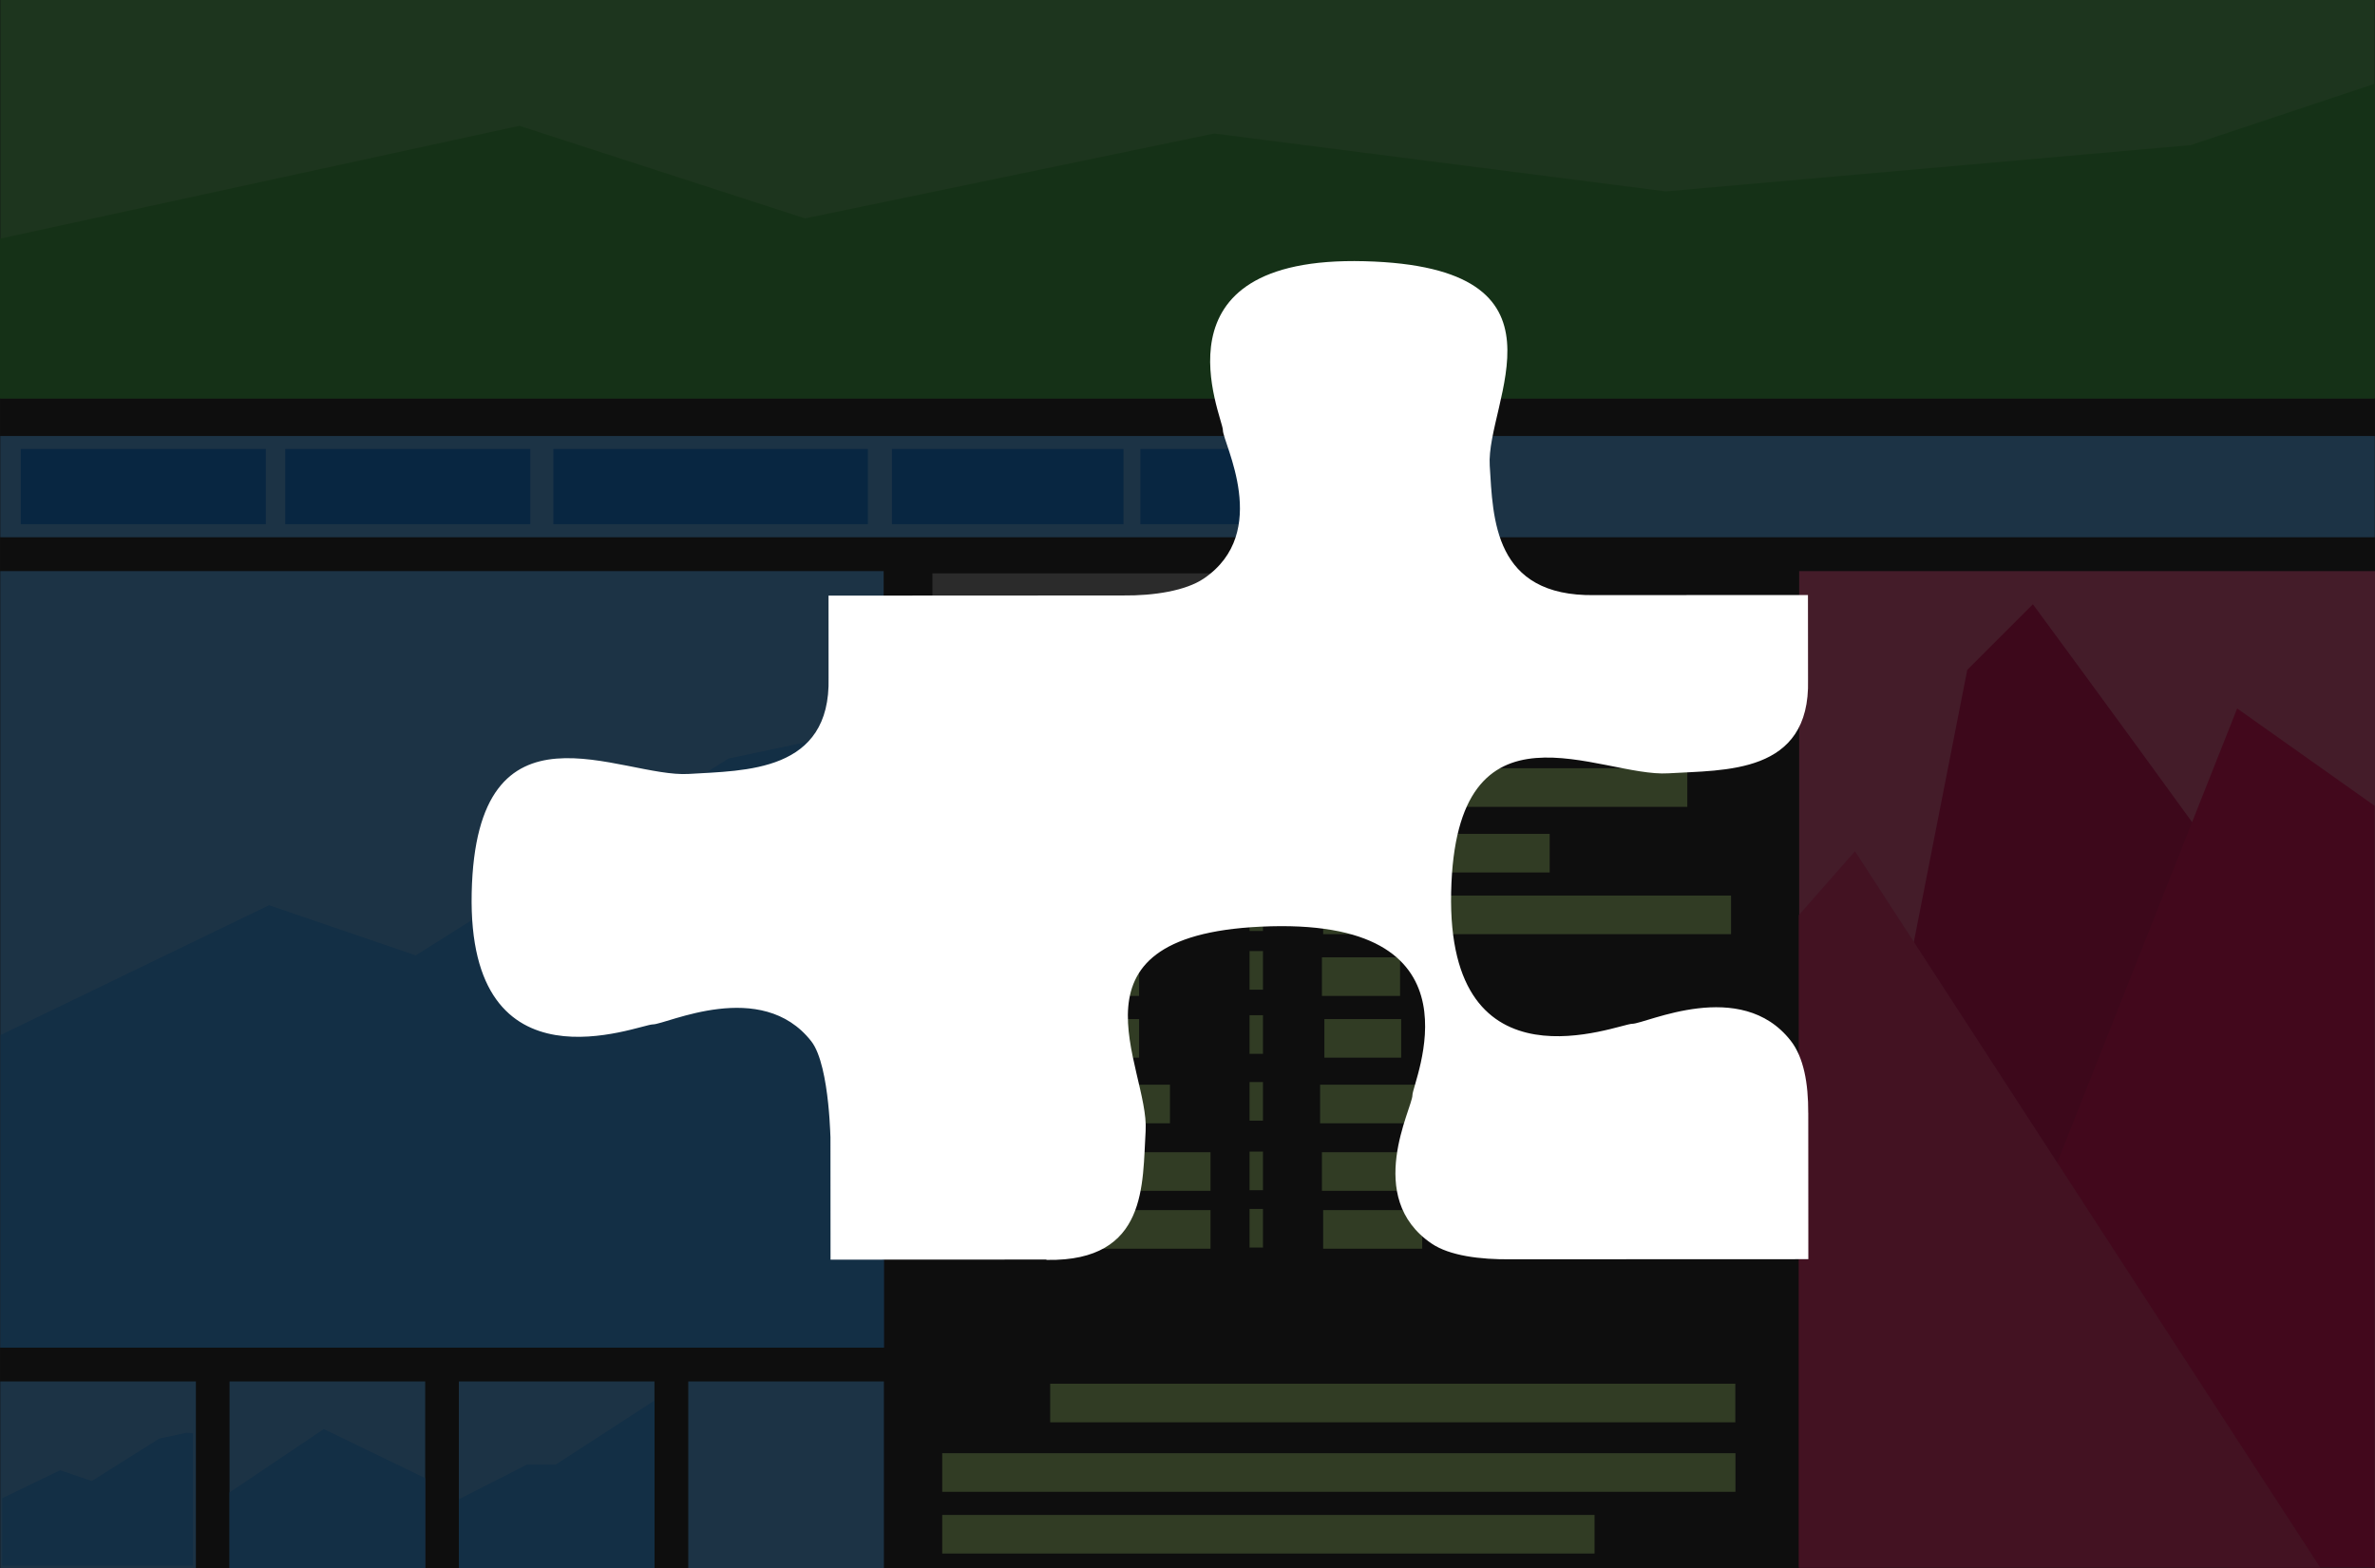 <?xml version="1.0" encoding="UTF-8"?>
<svg xmlns="http://www.w3.org/2000/svg" width="109.27mm" height="72.173mm" version="1.1" viewBox="0 0 387.17 255.73">
  <rect x="0" y="0" width="387.17" height="255.73" fill="#333333" stroke="none"/>
  <g transform="translate(-6.419 -7.83)">
    <rect y="-2.8422e-14" width="399.85" height="269.36" display="none" fill="#ededed" fill-rule="evenodd"></rect>
    <rect x="6.46" y="7.83" width="387.1" height="64.962" fill="#66bb6a"></rect>
    <rect x="6.46" y="78.93" width="387.1" height="16.51" fill="#64b5f6"></rect>
    <g fill="#1e88e5">
      <rect x="9.8" y="81.04" width="39.957" height="12.27"></rect>
      <rect x="52.91" y="81.04" width="39.957" height="12.27"></rect>
      <rect x="96.62" y="81.04" width="51.283" height="12.27"></rect>
      <rect x="151.82" y="81.04" width="37.755" height="12.27"></rect>
      <rect x="192.32" y="81.04" width="51.283" height="12.27"></rect>
    </g>
    <rect x="6.46" y="100.96" width="144.01" height="126.63" fill="#64b5f6"></rect>
    <rect x="299.72" y="100.96" width="93.873" height="162.49" fill="#f06292"></rect>
    <path d="m337.82 106.37-10.697 10.697-13.213 67.33-14.197 23.314v55.742h13.734l64.644-31.863s12.586-48.452 12.586-50.969-52.857-74.252-52.857-74.252z" fill="#d81b60" fill-rule="evenodd"></path>
    <g fill="#64b5f6">
      <rect x="6.46" y="233.1" width="31.889" height="30.461"></rect>
      <rect x="43.84" y="233.1" width="31.889" height="30.461"></rect>
      <rect x="81.22" y="233.1" width="31.889" height="30.461"></rect>
      <rect x="118.62" y="233.1" width="31.889" height="30.461"></rect>
    </g>
    <rect x="158.42" y="101.33" width="84.948" height="8.18" fill="#999"></rect>
    <rect x="159.12" y="113.29" width="72.363" height="2.517" fill="#999"></rect>
    <g fill="#aed581">
      <rect x="160.02" y="133.11" width="44.676" height="6.292"></rect>
      <rect x="160.02" y="143.81" width="37.125" height="6.292"></rect>
      <rect x="160.02" y="153.87" width="37.125" height="6.292"></rect>
      <rect x="160.02" y="163.94" width="32.091" height="6.292"></rect>
      <rect x="160.02" y="174.01" width="32.091" height="6.292"></rect>
      <rect x="160.02" y="184.71" width="37.125" height="6.292"></rect>
      <rect x="160.02" y="195.72" width="43.733" height="6.292"></rect>
      <rect x="160.02" y="205.16" width="43.733" height="6.292"></rect>
      <rect x="210.12" y="133.11" width="2.184" height="6.292"></rect>
      <rect x="210.12" y="143.12" width="2.184" height="6.292"></rect>
      <rect x="210.12" y="153.35" width="2.184" height="6.292"></rect>
      <rect x="210.12" y="162.92" width="2.184" height="6.292"></rect>
      <rect x="210.12" y="173.38" width="2.184" height="6.292"></rect>
      <rect x="210.12" y="184.28" width="2.184" height="6.292"></rect>
      <rect x="210.12" y="195.62" width="2.184" height="6.292"></rect>
      <rect x="210.12" y="204.97" width="2.184" height="6.292"></rect>
      <rect x="222.12" y="133.11" width="59.36" height="6.292"></rect>
      <rect x="221.92" y="143.81" width="37.125" height="6.292"></rect>
      <rect x="222.12" y="153.87" width="66.492" height="6.292"></rect>
      <rect x="221.92" y="163.94" width="12.736" height="6.292"></rect>
      <rect x="222.32" y="174.01" width="12.514" height="6.292"></rect>
      <rect x="221.62" y="184.71" width="20.44" height="6.292"></rect>
      <rect x="221.92" y="195.72" width="43.733" height="6.292"></rect>
      <rect x="222.12" y="205.16" width="16.146" height="6.292"></rect>
      <rect x="177.62" y="233.47" width="111.69" height="6.292"></rect>
      <rect x="160.02" y="244.8" width="129.31" height="6.292"></rect>
      <rect x="160.02" y="254.87" width="106.34" height="6.292"></rect>
    </g>
    <g fill-rule="evenodd">
      <path d="m145.92 127.13-20.764 4.404-50.969 32.092-23.912-8.18-43.771 21.164v50.973h144.02v-100.1l-4.6-0.354z" fill="#42a5f5"></path>
      <path d="m371.12 123.36-38.383 96.904 36.869 43.189h23.93v-124.22l-22.416-15.877z" fill="#e91e63"></path>
      <path d="m308.82 146.64-9.162 10.426v106.39h85.008l-75.846-116.81z" fill="#ec407a"></path>
    </g>
    <g fill="#42a5f5" fill-rule="evenodd">
      <path d="m36.85 241.47-4.479 0.95-10.995 6.923-5.158-1.764-9.442 4.565v10.996h31.066v-21.593l-0.992-0.076z"></path>
      <path d="m59.2 240.87-15.363 10.326v12.365h31.891v-14.691l-16.527-8z"></path>
      <path d="m113.12 236.21-16.148 10.475h-4.719s-5.865 3.028-11.022 5.617v11.254h31.889v-27.346z"></path>
    </g>
    <path d="m393.52 21.5-29.967 9.99-85.576 7.551-73.623-9.44-66.699 13.844-46.564-15.102-84.672 18.406v26.043h387.1v-51.293z" fill="#4caf50" fill-rule="evenodd"></path>
  </g>
  <rect x="-6.419" y="-7.83" width="399.85" height="269.36" fill-opacity=".715" fill-rule="evenodd"></rect>
  <path d="m186.76 184.41c-0.546 8.543 0.439 21.293-16.058 21.04l-0.226-0.059-35.084 0.018-0.013-20.346c-0.013 2.524 0.05-11.202-3.124-15.262-8.123-10.379-23.617-2.754-25.831-2.754-2.214 0-30.247 11.779-29.532-21.446 0.721-33.225 24.345-18.698 35.416-19.398 9.102-0.571 23.159-0.218 22.764-15.692l-6e-3 -13.385 47.968-0.024c5.131 0.059 10.3-0.788 13.198-2.754 11.121-7.543 3.111-22.128 3.123-24.205 0.012-2.077-12.345-28.459 23.071-27.547 35.416 0.912 19.759 22.964 20.431 33.349 0.546 8.549 0.595 21.364 17.1 21.099l34.776-0.018 0.013 13.844c0.389 15.48-13.668 14.662-22.77 15.233-11.072 0.7-34.696-13.827-35.41 19.398-0.721 33.225 27.318 21.446 29.526 21.446 2.214 0 17.708-7.625 25.831 2.759 2.114 2.701 2.879 6.949 2.854 11.761l6e-3 6e-3 0.013 23.858-48.42 0.018c-5.131 0.065-10.087-0.594-12.985-2.559-11.127-7.543-3.123-22.128-3.136-24.205-0.018-2.077 12.326-28.465-23.09-27.536-35.416 0.93-19.747 22.976-20.405 33.36z" fill="#fff" stroke-width=".608"></path>
  <g transform="matrix(6.117 0 0 6.117 36.631 -26.431)" display="none" fill="none" stroke="#fff" stroke-linecap="round" stroke-linejoin="round" stroke-miterlimit="22.926" stroke-width="3">
    <circle cx="14.46" cy="21.61" r="3.51"></circle>
    <line x1="14.46" x2="14.46" y1="11.06" y2="18.09"></line>
    <line x1="14.46" x2="14.46" y1="25.12" y2="39.17"></line>
    <circle cx="25" cy="32.15" r="3.51"></circle>
    <line x1="25" x2="25" y1="11.06" y2="28.63"></line>
    <line x1="25" x2="25" y1="35.66" y2="39.17"></line>
    <circle cx="35.54" cy="16.33" r="3.51"></circle>
    <line x1="35.54" x2="35.54" y1="11.06" y2="12.82"></line>
    <line x1="35.54" x2="35.54" y1="19.85" y2="39.17"></line>
  </g>
</svg>
